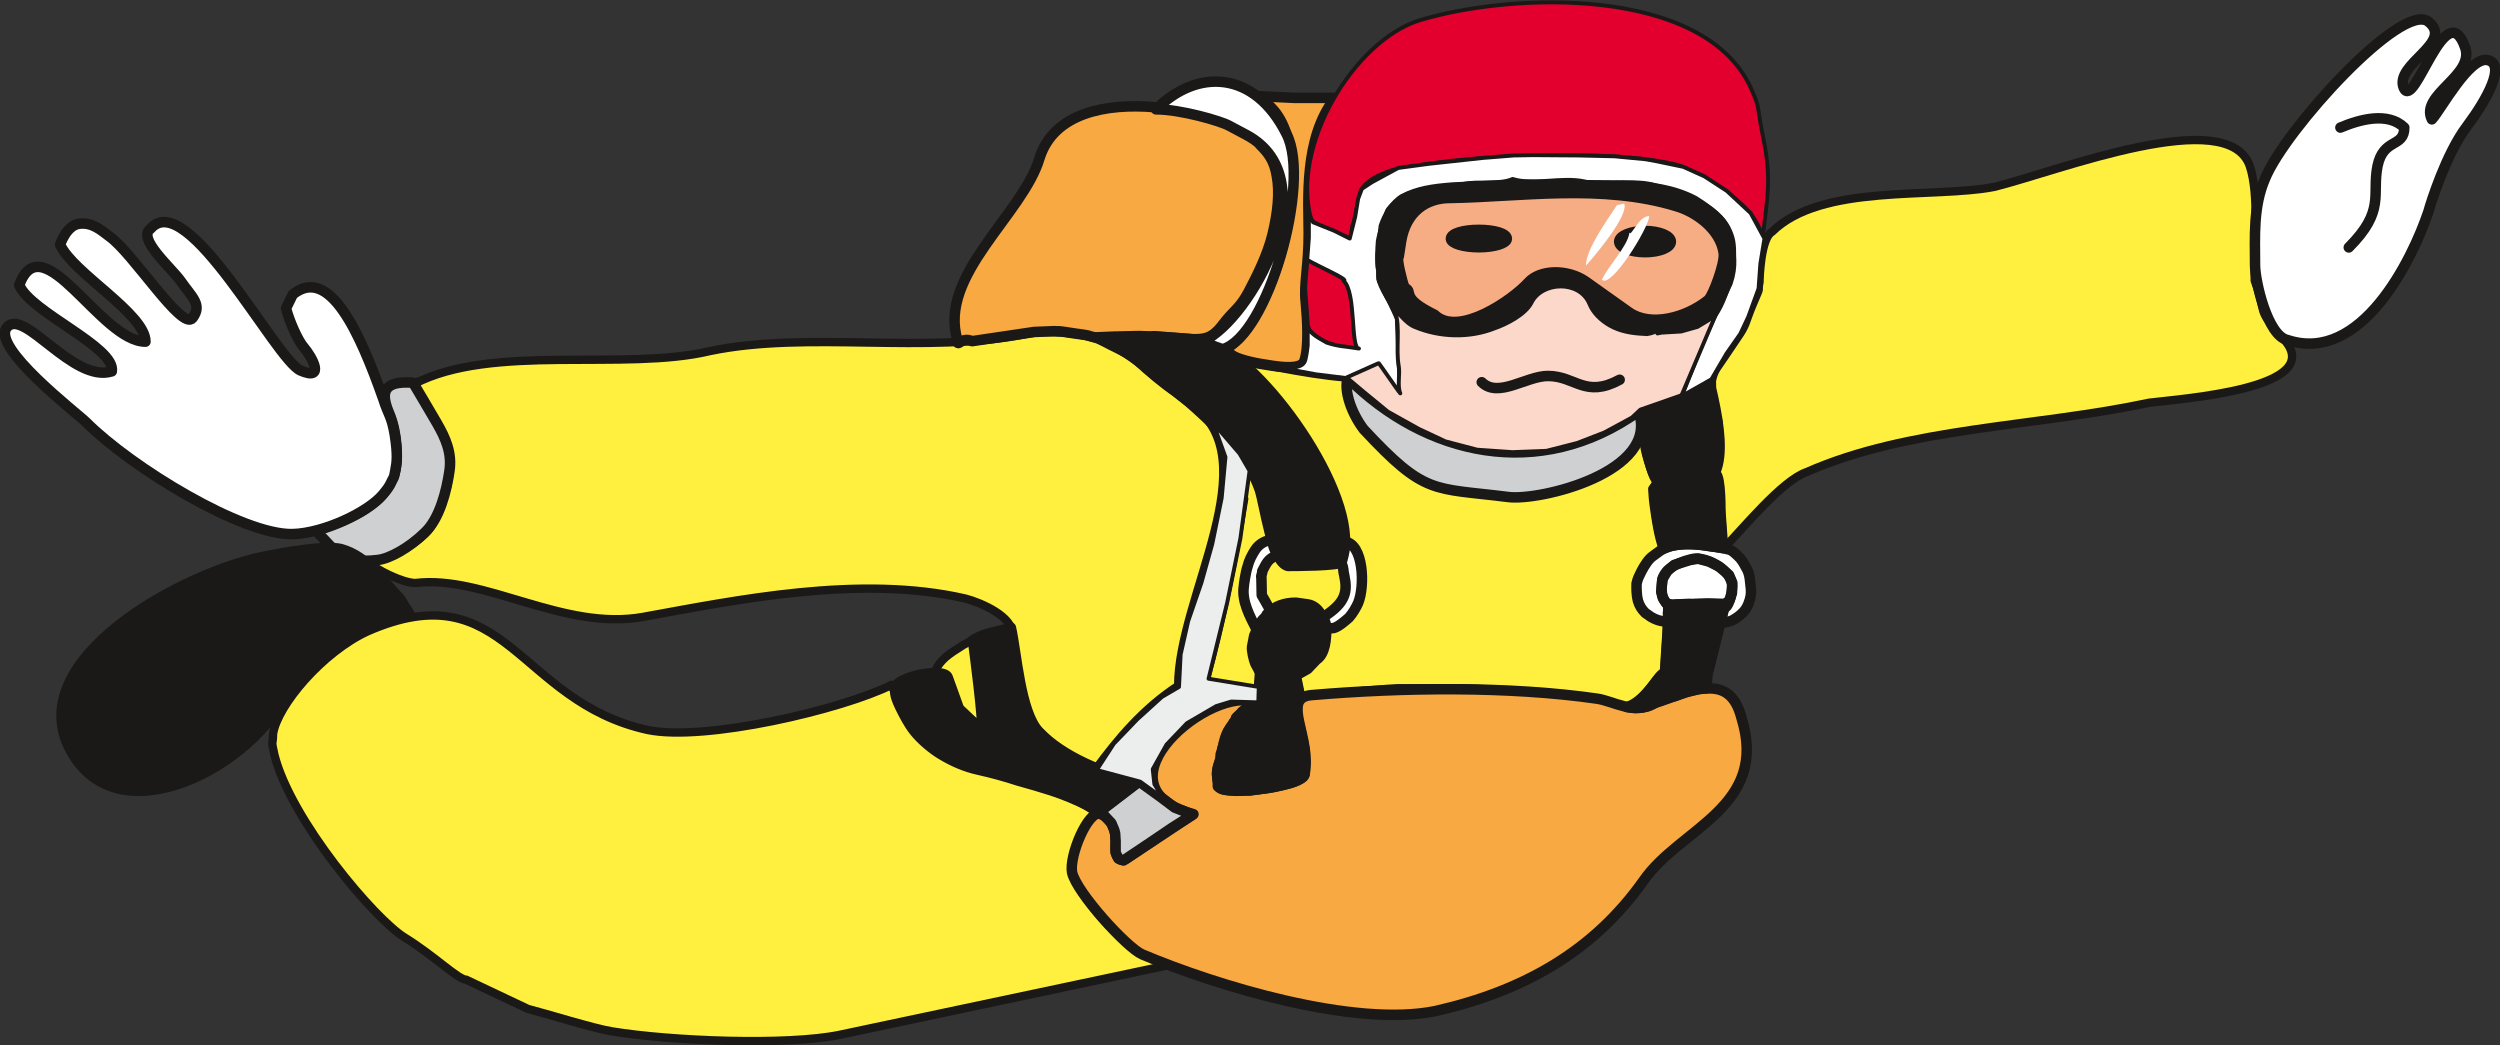 <svg xmlns="http://www.w3.org/2000/svg" xml:space="preserve" width="575.509" height="63.65mm" fill-rule="evenodd" stroke-linejoin="round" stroke-width="28.222" preserveAspectRatio="xMidYMid" version="1.2" viewBox="0 0 15227 6365"><rect x="0" y="0" width="15227" height="6365" fill="#333333" stroke="none"/><defs class="ClipPathGroup"><clipPath id="a" clipPathUnits="userSpaceOnUse"><path d="M0 0h15227v6365H0z"/></clipPath></defs><g class="SlideGroup"><g class="Slide" clip-path="url(#a)"><g class="Page"><g class="com.sun.star.drawing.ClosedBezierShape"><path fill="none" d="M1633 827h12355v5541H1633z" class="BoundingBox"/><path fill="#FFF03F" d="M13733 1709c81 219 0 158 178 358 267 300-620 361-821 386-693 148-1465 148-2085 422-151 51-387 343-509 467 0-73-23-370-36-452l-22 3 35-107-5-213c-15-61-86-221-10-333 79-114 61-91 122-180 61-87 46-89 99-214 53-122 23-55 38-129 0-26 8-267 76-305 301-297 982-201 1355-274 396-99 1422-505 1555-127 60 180 25 480 30 698Zm0 0ZM6775 5660c-76-71-241-272-249-366-8-84 107-343 155-343-124-122-638-231-836-305-274-101-335-276-414-475-299 150-1139 348-1487 275-795-175-861-971-1706-600-272 125-549 450-575 625 0 74-14 26 8 125 99 398 612 1003 795 1115 180 111 325 256 373 256l376 178c99 25 412 122 513 137 359 59 1066 87 1386 21l2006-425c-66-28-139-53-200-89-59-43-97-86-145-129Zm0 0Zm-610-1796c16 130 38 280 61 353 21 79 28 104 43 145 18 41 36 66 61 91 26 23 49 51 97 89 46 38 145 92 251 137 130-177 285-363 498-502 0-547 562-1381 79-1713-165-112-348-313-546-386-102-51-330-69-455-44-617 125-1331-20-1929 104-520 125-1331-48-1803 201-25 0 89-40-5 3 193 312 330 434 112 858-38 74-214 198-389 221 48 48 213 130 290 130 421-51 901 295 1389 206 559-101 1319-260 1962-111 96 25 292 111 284 218Zm0 0Zm1357-1687c180 122 447 480 523 657 23 56 53 92 74 150 22 54 40 112 53 170 15 49 18 82 20 143 97 18 102 203 97 256 18 110-92 278-216 278-3 155-13 155-122 252l-56 35s15 61 25 122l488-41c23-2 59-5 104-7h371c71 2 147 5 221 7 76 3 147 11 219 13 71 3 139 10 200 18 61 5 115 13 160 18 46 5 79 12 99 20 5 3 23 8 33 10 10 5 23 10 36 13 13 5 28 7 41 10 10 3 12 3 20 3 23-8 46-21 71-44 23-20 56-55 79-86 25-30 40-63 78-81-2-99 13-181 13-305-244-23-249-321-23-448-51-168-40-191-66-363 51-49 21-36 0-94-81-216-35-203-81-389-25 25-61 53-112 84-310 150-465 178-658 175-195-2-363-35-607-155-172-84-274-178-409-299-243-18-637-105-675-122Zm0 0ZM5927 3895c-59 33-16 10-59 33-48 30-84 53-112 78-28 26-45 49-55 72-11 22-11 43-8 63 2 18 13 36 30 53 18 16 31 33 56 56 26 26 41 43 64 61 25 21 45 43 66 64 25 23 48 45 76 68-20-325-56-447-58-548Z"/><path fill="none" stroke="#1B1918" stroke-linecap="round" stroke-width="51" d="M13733 1709c81 219 0 158 178 358 267 300-620 361-821 386-693 148-1465 148-2085 422-151 51-387 343-509 467 0-73-23-370-36-452l-22 3 35-107-5-213c-15-61-86-221-10-333 79-114 61-91 122-180 61-87 46-89 99-214 53-122 23-55 38-129 0-26 8-267 76-305 301-297 982-201 1355-274 396-99 1422-505 1555-127 60 180 25 480 30 698ZM6775 5660c-76-71-241-272-249-366-8-84 107-343 155-343-124-122-638-231-836-305-274-101-335-276-414-475-299 150-1139 348-1487 275-795-175-861-971-1706-600-272 125-549 450-575 625 0 74-14 26 8 125 99 398 612 1003 795 1115 180 111 325 256 373 256l376 178c99 25 412 122 513 137 359 59 1066 87 1386 21l2006-425c-66-28-139-53-200-89-59-43-97-86-145-129Z"/><path fill="none" stroke="#1B1918" stroke-linecap="round" stroke-width="51" d="M6165 3864c16 130 38 280 61 353 21 79 28 104 43 145 18 41 36 66 61 91 26 23 49 51 97 89 46 38 145 92 251 137 130-177 285-363 498-502 0-547 562-1381 79-1713-165-112-348-313-546-386-102-51-330-69-455-44-617 125-1331-20-1929 104-520 125-1331-48-1803 201-25 0 89-40-5 3 193 312 330 434 112 858-38 74-214 198-389 221 48 48 213 130 290 130 421-51 901 295 1389 206 559-101 1319-260 1962-111 96 25 292 111 284 218Zm1357-1687c180 122 447 480 523 657 23 56 53 92 74 150 22 54 40 112 53 170 15 49 18 82 20 143 97 18 102 203 97 256 18 110-92 278-216 278-3 155-13 155-122 252l-56 35s15 61 25 122l488-41c23-2 59-5 104-7h371c71 2 147 5 221 7 76 3 147 11 219 13 71 3 139 10 200 18 61 5 115 13 160 18 46 5 79 12 99 20 5 3 23 8 33 10 10 5 23 10 36 13 13 5 28 7 41 10 10 3 12 3 20 3 23-8 46-21 71-44 23-20 56-55 79-86 25-30 40-63 78-81-2-99 13-181 13-305-244-23-249-321-23-448-51-168-40-191-66-363 51-49 21-36 0-94-81-216-35-203-81-389-25 25-61 53-112 84-310 150-465 178-658 175-195-2-363-35-607-155-172-84-274-178-409-299-243-18-637-105-675-122Z"/><path fill="none" stroke="#1B1918" stroke-linecap="round" stroke-width="51" d="M5927 3895c-59 33-16 10-59 33-48 30-84 53-112 78-28 26-45 49-55 72-11 22-11 43-8 63 2 18 13 36 30 53 18 16 31 33 56 56 26 26 41 43 64 61 25 21 45 43 66 64 25 23 48 45 76 68-20-325-56-447-58-548Z"/></g><g class="com.sun.star.drawing.ClosedBezierShape"><path fill="none" d="M9936 3282h763v550h-763z" class="BoundingBox"/><path fill="#FFF" d="M10161 3701c3 8 0 28-2 33 2-18 0 48 0 33 2-18 5-74 2-81 0-5 11-3 23-3 16 0 89-5 104-5 18 0 37 5 52 5 18 0 31-5 51-5h114c-5 31-22 84-28 120 28-8 59-11 77-21 17-10 43-25 66-51 25-27 38-68 43-96s0-56-3-85c-2-25-7-56-20-79-13-22-23-45-41-66-20-20-45-45-61-50-17-8-99-21-111-21-28-5-84-15-128-15-44-2-115 5-145 20-33 10-56 31-84 51-30 20-53 59-71 92-15 30-25 48-31 78-1 29 0 72 8 103 10 33 23 53 46 76 7 5 20 13 33 23 13 8 28 15 43 20s46 10 53 10c10 0 8 0 8-12 2-54 2-38 2-87-50-50-40-101-38-145 8-89 130-127 194-140 64-10 214 53 232 152 7 32-18 154-49 146 5-18 0 3 5-23-89-2-288 3-293 3l-30 2c-15-5-21-7-21 18Zm0 0Zm36-260-41 36-30 50-8 78 10 38 31 43 242-10 104 5 5-3 26-25 13-41 2-62-20-48-61-51-59-30-68-18-49 8-97 30Z"/><path fill="none" stroke="#1B1918" stroke-linecap="round" stroke-width="64" d="M10161 3701c3 8 0 28-2 33 2-18 0 48 0 33 2-18 5-74 2-81 0-5 11-3 23-3 16 0 89-5 104-5 18 0 37 5 52 5 18 0 31-5 51-5h114c-5 31-22 84-28 120 28-8 59-11 77-21 17-10 43-25 66-51 25-27 38-68 43-96s0-56-3-85c-2-25-7-56-20-79-13-22-23-45-41-66-20-20-45-45-61-50-17-8-99-21-111-21-28-5-84-15-128-15-44-2-115 5-145 20-33 10-56 31-84 51-30 20-53 59-71 92-15 30-25 48-31 78-1 29 0 72 8 103 10 33 23 53 46 76 7 5 20 13 33 23 13 8 28 15 43 20s46 10 53 10c10 0 8 0 8-12 2-54 2-38 2-87-50-50-40-101-38-145 8-89 130-127 194-140 64-10 214 53 232 152 7 32-18 154-49 146 5-18 0 3 5-23-89-2-288 3-293 3l-30 2c-15-5-21-7-21 18Z"/><path fill="none" stroke="#1B1918" stroke-linecap="round" stroke-width="64" d="m10197 3441-41 36-30 50-8 78 10 38 31 43 242-10 104 5 5-3 26-25 13-41 2-62-20-48-61-51-59-30-68-18-49 8-97 30Z"/></g><g class="com.sun.star.drawing.ClosedBezierShape"><path fill="none" d="M5782 551h4891v5664H5782z" class="BoundingBox"/><path fill="#F8A941" d="M10082 4280c-129 79-256-12-358-25-531-76-1178-69-1738-21-188 18 7 260-41 486-7 35-145 72-277 87-134 18-261 13-249-31-10-87-10-74 16-155 5-61 28-115 43-163 53-76 68-130 178-178-272-122-1022 504-387 679-134 89-269 178-403 267-41 31-77 0-71-81 7-81-21-158-92-188-74-28-193 256-173 358 28 122 333 457 427 498 450 190 1289 447 1787 345 546-124 967-371 1267-795 224-322 767-447 595-994-39-150-122-183-221-175-97 5-206 58-303 86Zm0 0ZM7882 596l-254-12c485 157 147 1413-178 1547 76 64 203 82 302 97s180 13 193-31c28-83 18-247 8-356-13-107 18-221 18-417 0-195-33-584 162-828h-251Zm0 0Zm-206 287c-86-173-1171-466-1344 79-101 345-621 714-500 1111 0 48 20-25 89 5l378-56 125-5c43 5-18-8 114 13 132 18 71 12 122 23 51 10 236-11 312-5 77 5-2-8 183 10 188 17 221 17 310-103 51-63 92-86 140-178 48-91 117-226 147-355 31-130 43-249 25-348-15-99-58-148-101-191Z"/><path fill="none" stroke="#1B1918" stroke-linecap="round" stroke-width="64" d="M10082 4280c-129 79-256-12-358-25-531-76-1178-69-1738-21-188 18 7 260-41 486-7 35-145 72-277 87-134 18-261 13-249-31-10-87-10-74 16-155 5-61 28-115 43-163 53-76 68-130 178-178-272-122-1022 504-387 679-134 89-269 178-403 267-41 31-77 0-71-81 7-81-21-158-92-188-74-28-193 256-173 358 28 122 333 457 427 498 450 190 1289 447 1787 345 546-124 967-371 1267-795 224-322 767-447 595-994-39-150-122-183-221-175-97 5-206 58-303 86ZM7882 596l-254-12c485 157 147 1413-178 1547 76 64 203 82 302 97s180 13 193-31c28-83 18-247 8-356-13-107 18-221 18-417 0-195-33-584 162-828h-251Z"/><path fill="none" stroke="#1B1918" stroke-linecap="round" stroke-width="64" d="M7676 883c-86-173-1171-466-1344 79-101 345-621 714-500 1111 0 48 20-25 89 5l378-56 125-5c43 5-18-8 114 13 132 18 71 12 122 23 51 10 236-11 312-5 77 5-2-8 183 10 188 17 221 17 310-103 51-63 92-86 140-178 48-91 117-226 147-355 31-130 43-249 25-348-15-99-58-148-101-191Z"/></g><g class="com.sun.star.drawing.ClosedBezierShape"><path fill="none" d="M7346 2843h415v1360h-415z" class="BoundingBox"/><path fill="#FFF03F" d="M7592 3037c-51 316-148 804-234 1100 120 25 150 30 311 53 36-107-36-132-39-203-5-69 0-48 3-71 5-23 5-43 21-72 3-8 3-13 3-16-3-2-5-5-5-10-6-5-9-13-12-18-5-5-7-10-20-40-15-31-38-87-41-132 0-74 11-183 54-252 31-43 31-63 115-89-48-128-38-293-138-432 0 25-41 231-18 182Z"/><path fill="none" stroke="#1B1918" stroke-linecap="round" stroke-width="24" d="M7592 3037c-51 316-148 804-234 1100 120 25 150 30 311 53 36-107-36-132-39-203-5-69 0-48 3-71 5-23 5-43 21-72 3-8 3-13 3-16-3-2-5-5-5-10-6-5-9-13-12-18-5-5-7-10-20-40-15-31-38-87-41-132 0-74 11-183 54-252 31-43 31-63 115-89-48-128-38-293-138-432 0 25-41 231-18 182Z"/></g><g class="com.sun.star.drawing.ClosedBezierShape"><path fill="none" d="M1893 2269h8136v3005H1893z" class="BoundingBox"/><path fill="#CFD0D2" d="M8306 2615c376 404 419 354 879 412 193 26 927-152 795-521-605 430-1298 267-1771-205-25 73 18 210 97 314Zm0 0ZM6937 4759l-249 190 38 18 43 46 18 43 5 20 3 48v69l17 36 31 12 185-124 112-76 125-79-110-43-81-61-137-99Zm0 0ZM2516 2331c-198-15-193 74-144 190 48 117 55 277 33 356-64 230-356 306-480 357 124 124 152 203 373 177 76-7 198-78 287-165 94-86 135-260 152-374 18-112-23-203-76-295-51-89-96-162-145-246Z"/><path fill="none" stroke="#1B1918" stroke-linecap="round" stroke-width="64" d="M8306 2615c376 404 419 354 879 412 193 26 927-152 795-521-605 430-1298 267-1771-205-25 73 18 210 97 314ZM6937 4759l-249 190 38 18 43 46 18 43 5 20 3 48v69l17 36 31 12 185-124 112-76 125-79-110-43-81-61-137-99ZM2516 2331c-198-15-193 74-144 190 48 117 55 277 33 356-64 230-356 306-480 357 124 124 152 203 373 177 76-7 198-78 287-165 94-86 135-260 152-374 18-112-23-203-76-295-51-89-96-162-145-246Z"/></g><g class="com.sun.star.drawing.ClosedBezierShape"><path fill="none" d="M7938 1563h337v580h-337z" class="BoundingBox"/><path fill="#E3002F" d="M7962 1575c0 53-14 140-12 196 5 58 12 152 15 203 3 50 53 75 89 98 38 23 151 58 207 58-13-68 33-288-82-434-58-38-241-121-217-121Z"/><path fill="none" stroke="#1B1918" stroke-linecap="round" stroke-width="24" d="M7962 1575c0 53-14 140-12 196 5 58 12 152 15 203 3 50 53 75 89 98 38 23 151 58 207 58-13-68 33-288-82-434-58-38-241-121-217-121Z"/></g><g class="com.sun.star.drawing.ClosedBezierShape"><path fill="none" d="M7950 2h2833v1478H7950z" class="BoundingBox"/><path fill="#E3002F" d="M10740 841c-43-205-15-172-78-310-287-614-1444-581-2017-407-396 124-789 766-657 1219 73 53 200 83 226 109 25 0 17-92 30-92l38-180c18-97 226-163 300-163 400-77 1268-110 1640-11 150 51 511 263 511 461 33-267 58-374 7-626Z"/><path fill="none" stroke="#1B1918" stroke-linecap="round" stroke-width="24" d="M10740 841c-43-205-15-172-78-310-287-614-1444-581-2017-407-396 124-789 766-657 1219 73 53 200 83 226 109 25 0 17-92 30-92l38-180c18-97 226-163 300-163 400-77 1268-110 1640-11 150 51 511 263 511 461 33-267 58-374 7-626Z"/></g><g class="com.sun.star.drawing.ClosedBezierShape"><path fill="none" d="M343 3306h2197v1544H343z" class="BoundingBox"/><path fill="#1B1918" d="M2453 3635c-99-99-196-262-371-310-100-25-364 23-463 43-508 96-1512 636-1208 1208 305 569 1162 94 1355-356 173-158 453-432 760-462-33-68-30-46-73-123Z"/><path fill="none" stroke="#1B1918" stroke-linecap="round" stroke-width="24" d="M2453 3635c-99-99-196-262-371-310-100-25-364 23-463 43-508 96-1512 636-1208 1208 305 569 1162 94 1355-356 173-158 453-432 760-462-33-68-30-46-73-123Z"/></g><g fill="none" class="com.sun.star.drawing.LineShape"><path d="M7644 4080h34v34h-34z" class="BoundingBox"/><path stroke="#1B1918" stroke-linecap="round" stroke-width="24" d="m7656 4101 9-9"/></g><g class="com.sun.star.drawing.ClosedBezierShape"><path fill="none" d="M7674 3371h536v402h-536z" class="BoundingBox"/><path fill="#FFF03F" d="m7739 3717-53-92v-130c12-39 27-67 53-92l43-20 39 53 36 10h91l99-3 88-7 40-8 8 46 13 67c2 28 0 69-8 97-13 25-31 46-53 64l-75 58c-8-12-31-48-36-50l-40-28-107-13-77 15-61 33Z"/><path fill="none" stroke="#1B1918" stroke-linecap="round" stroke-width="24" d="m7739 3717-53-92v-130c12-39 27-67 53-92l43-20 39 53 36 10h91l99-3 88-7 40-8 8 46 13 67c2 28 0 69-8 97-13 25-31 46-53 64l-75 58c-8-12-31-48-36-50l-40-28-107-13-77 15-61 33Z"/></g><g fill="none" class="com.sun.star.drawing.LineShape"><path d="M6925 4730h31v41h-31z" class="BoundingBox"/><path stroke="#1B1918" stroke-linecap="round" stroke-width="24" d="m6943 4742-6 16"/></g><g class="com.sun.star.drawing.ClosedBezierShape"><path fill="none" d="M5419 2018h5122v2967H5419z" class="BoundingBox"/><path fill="#1B1918" d="M10147 4095c76-8 160-10 261-15-10 23-13 79-13 112-20 0-45 2-63 7-20 8-43 10-61 15-20 8-43 17-63 24-21 5-39 11-59 18-18 8-43 15-61 23-20 8-25 13-43 20-15 5-46 13-69 13-20 3-43-3-66-5 130-43 193-214 237-212Zm0 0Zm20-404 340-10-99 396-267 16 26-402Zm0 0Zm312-569c10 145 8 102 16 216-100-15-252-46-361 3-28-76-43-176-56-272-8-69-20-145 69-112 43 18 160 26 185 13 84-31 69-26 104-76 41-49 43 172 43 228Zm0 0Zm-58-758c76 325 134 728-305 586-74-26-122-410-122-461 229-59 183-64 335-125 87-58 92-94 92 0Zm0 0Zm-3021-259c320 125 917 969 769 1317 0 25-299 25-325 25-99-25-139-368-172-467-41-117-105-196-173-278-69-84-262-264-335-315-77-51-166-127-234-190-69-61-135-74-242-140-77-7 664-24 712 48Zm0 0Zm274 1998 221 10 69-38 53-56c56-36 61-127 61-198-18-59-46-130-114-140l-71-10c-69 0-125 20-168 61l-61 81-25 59-13 68c-3 20 10 79 20 102 13 23 26 45 28 61Zm0 0Zm0 2 219 13 28 136-260 28 13-177Zm0 0Zm-28 177-81 53c-5 13-38 33-38 41 0 7-13 25-21 38-20 25-33 50-43 78s-15 74-28 102c3 41-20 63-20 104-8 31 8 56 3 92 22 17 30 20 68 22 38 3 84 0 127 3 56-10 117-13 173-28 53-13 109-20 150-56l10-15c-3-13-3-18 0-23 0-8 2-13 0-23 2-13 5-20 2-30v-31c-2-13-2-25-2-35 0-13-5-23-5-33-3-11-5-21-5-31-3-13-8-23-8-33-7-35-23-84-25-119-8-36 0-76 12-104l-269 28Zm0 0Zm-706 477c-203-41-466-147-613-302-114-122-135-481-170-634-74 26-158 28-231 77 10 73 66 503 55 547l-139-127-69-192c-15-66-329-5-322 69 2 46 12 67 33 112 23 46 50 100 86 145 36 46 107 109 170 145 64 38 137 71 219 89 81 18 165 41 241 66 74 20 132 38 206 61 71 23 162 61 208 86 46 26 43 28 74 51l252-193Z"/><path fill="none" stroke="#1B1918" stroke-linecap="round" stroke-width="64" d="M10147 4095c76-8 160-10 261-15-10 23-13 79-13 112-20 0-45 2-63 7-20 8-43 10-61 15-20 8-43 17-63 24-21 5-39 11-59 18-18 8-43 15-61 23-20 8-25 13-43 20-15 5-46 13-69 13-20 3-43-3-66-5 130-43 193-214 237-212Zm20-404 340-10-99 396-267 16 26-402Zm312-569c10 145 8 102 16 216-100-15-252-46-361 3-28-76-43-176-56-272-8-69-20-145 69-112 43 18 160 26 185 13 84-31 69-26 104-76 41-49 43 172 43 228Z"/><path fill="none" stroke="#1B1918" stroke-linecap="round" stroke-width="64" d="M10421 2364c76 325 134 728-305 586-74-26-122-410-122-461 229-59 183-64 335-125 87-58 92-94 92 0Zm-3021-259c320 125 917 969 769 1317 0 25-299 25-325 25-99-25-139-368-172-467-41-117-105-196-173-278-69-84-262-264-335-315-77-51-166-127-234-190-69-61-135-74-242-140-77-7 664-24 712 48Zm274 1998 221 10 69-38 53-56c56-36 61-127 61-198-18-59-46-130-114-140l-71-10c-69 0-125 20-168 61l-61 81-25 59-13 68c-3 20 10 79 20 102 13 23 26 45 28 61Zm0 2 219 13 28 136-260 28 13-177Z"/><path fill="none" stroke="#1B1918" stroke-linecap="round" stroke-width="64" d="m7646 4282-81 53c-5 13-38 33-38 41 0 7-13 25-21 38-20 25-33 50-43 78s-15 74-28 102c3 41-20 63-20 104-8 31 8 56 3 92 22 17 30 20 68 22 38 3 84 0 127 3 56-10 117-13 173-28 53-13 109-20 150-56l10-15c-3-13-3-18 0-23 0-8 2-13 0-23 2-13 5-20 2-30v-31c-2-13-2-25-2-35 0-13-5-23-5-33-3-11-5-21-5-31-3-13-8-23-8-33-7-35-23-84-25-119-8-36 0-76 12-104l-269 28Zm-706 477c-203-41-466-147-613-302-114-122-135-481-170-634-74 26-158 28-231 77 10 73 66 503 55 547l-139-127-69-192c-15-66-329-5-322 69 2 46 12 67 33 112 23 46 50 100 86 145 36 46 107 109 170 145 64 38 137 71 219 89 81 18 165 41 241 66 74 20 132 38 206 61 71 23 162 61 208 86 46 26 43 28 74 51l252-193Z"/></g><g class="com.sun.star.drawing.ClosedBezierShape"><path fill="none" d="M7542 3257h787v612h-787z" class="BoundingBox"/><path fill="#FFF" d="M7758 3332c10 23 12 33 22 50-59 21-67 51-92 97 3 10-10 30-5 38l2 108s34 58 49 86c2 3 2 3 2 8s-2 5-7 10c-8 5-8 10-13 13-3 5-5 10-10 17-5 3-13 13-18 18s-8 13-13 18-7 13-10 18c-5 5-7 10-13 18-40-79-90-168-76-262 0-5 10-82 23-120 8-34 26-69 46-100 20-30 51-53 94-60h5c8 22 8 22 14 43Zm0 0Zm412 96c18 43 8 41 18 79 20 97 10 163-126 250l-7 5c15 13 25 48 25 74 15-11 28-8 44-11 28-7 69-43 92-63 23-25 46-66 56-89 43-104 33-362-82-374 8 40-17 124-20 129Z"/><path fill="none" stroke="#1B1918" stroke-linecap="round" stroke-width="64" d="M7758 3332c10 23 12 33 22 50-59 21-67 51-92 97 3 10-10 30-5 38l2 108s34 58 49 86c2 3 2 3 2 8s-2 5-7 10c-8 5-8 10-13 13-3 5-5 10-10 17-5 3-13 13-18 18s-8 13-13 18-7 13-10 18c-5 5-7 10-13 18-40-79-90-168-76-262 0-5 10-82 23-120 8-34 26-69 46-100 20-30 51-53 94-60h5c8 22 8 22 14 43Zm412 96c18 43 8 41 18 79 20 97 10 163-126 250l-7 5c15 13 25 48 25 74 15-11 28-8 44-11 28-7 69-43 92-63 23-25 46-66 56-89 43-104 33-362-82-374 8 40-17 124-20 129Z"/></g><g class="com.sun.star.drawing.ClosedBezierShape"><path fill="none" d="M7754 933h3006v1492H7754z" class="BoundingBox"/><path fill="#FFF" d="M7952 2186c-5 25-18 38-43 46-38 10-97 7-142 2l248 46 186 23 340 76h-15l-18-435c0-5-30-71-63-135l-49-107-7-147 20-180c23-70 69-146 130-182 94-48 183-61 312-71l396-17 641 5c160 7 308 25 442 96 87 56 178 118 206 207 31 132 41 208 5 315l-157 328-140 356 180-102 92-157 84-120 48-102 63-173 11-152 25-153-84-155-145-135-137-89-129-58-158-33-71-13-190-18-219-5-277-2-118 2-188 15-330 36-185 25-160 87-61 40-23 61-18 110-33 132-96-48-127-51-26-51v145l-10 135c74 43 262 124 221 127 79 69 41 413 94 413-96-16-119-11-196-36-48-28-104-54-116-100v118c-5 33-5 45-13 81Z"/><path fill="none" stroke="#1B1918" stroke-linecap="round" stroke-width="24" d="M7952 2186c-5 25-18 38-43 46-38 10-97 7-142 2l248 46 186 23 340 76h-15l-18-435c0-5-30-71-63-135l-49-107-7-147 20-180c23-70 69-146 130-182 94-48 183-61 312-71l396-17 641 5c160 7 308 25 442 96 87 56 178 118 206 207 31 132 41 208 5 315l-157 328-140 356 180-102 92-157 84-120 48-102 63-173 11-152 25-153-84-155-145-135-137-89-129-58-158-33-71-13-190-18-219-5-277-2-118 2-188 15-330 36-185 25-160 87-61 40-23 61-18 110-33 132-96-48-127-51-26-51v145l-10 135c74 43 262 124 221 127 79 69 41 413 94 413-96-16-119-11-196-36-48-28-104-54-116-100v118c-5 33-5 45-13 81Z"/></g><g class="com.sun.star.drawing.ClosedBezierShape"><path fill="none" d="M8376 1077h2200v985H8376z" class="BoundingBox"/><path fill="#1B1918" d="m9091 2007-155 41c-6 0-237 15-372-91-63-51-142-171-165-242-5-12-7-56-2-68-15 2-8-151-5-179 12-66 35-122 56-183 10-28 94-94 121-102 100-45 237-40 346-63 85-18 222 5 298-30 125 40 302-15 437 15 142 33 300-22 448 28 160 56 391 111 452 307 26 79 8 237-20 306-28 71-61 178-125 213-122 64-134 66-274 74-181 5-237 15-352-59-111-73-68-111-121-155-49-38-26-66-138-66-114 0-7-5-155 36-111 152-132 183-274 218Z"/><path fill="none" stroke="#1B1918" stroke-linecap="round" stroke-width="24" d="m9091 2007-155 41c-6 0-237 15-372-91-63-51-142-171-165-242-5-12-7-56-2-68-15 2-8-151-5-179 12-66 35-122 56-183 10-28 94-94 121-102 100-45 237-40 346-63 85-18 222 5 298-30 125 40 302-15 437 15 142 33 300-22 448 28 160 56 391 111 452 307 26 79 8 237-20 306-28 71-61 178-125 213-122 64-134 66-274 74-181 5-237 15-352-59-111-73-68-111-121-155-49-38-26-66-138-66-114 0-7-5-155 36-111 152-132 183-274 218Z"/></g><g class="com.sun.star.drawing.ClosedBezierShape"><path fill="none" d="M8523 1183h1970v772H8523z" class="BoundingBox"/><path fill="#F7AD83" d="M8831 1226c-137 0-249 79-277 245l-15 97c-17-8 25 162 33 170 63 42-33 59 178 163 129 130 448-88 544-194 81-89 259-89 374-10l266 189c121 84 326 31 456-73 25-21 96-212 89-268-18-135-160-237-275-270-448-137-943-56-1373-49Z"/><path fill="none" stroke="#1B1918" stroke-linecap="round" stroke-width="24" d="M8831 1226c-137 0-249 79-277 245l-15 97c-17-8 25 162 33 170 63 42-33 59 178 163 129 130 448-88 544-194 81-89 259-89 374-10l266 189c121 84 326 31 456-73 25-21 96-212 89-268-18-135-160-237-275-270-448-137-943-56-1373-49Z"/></g><g class="com.sun.star.drawing.ClosedBezierShape"><path fill="none" d="M8805 1368h1405v201H8805z" class="BoundingBox"/><path fill="#1B1918" d="M10020 1536c-87 0-158-28-158-64s71-65 158-65c86 0 157 29 157 65s-71 64-157 64Zm0 0Zm-1013-30c-94 0-170-24-170-52 0-32 76-54 170-54s171 22 171 54c0 28-77 52-171 52Z"/><path fill="none" stroke="#1B1918" stroke-linecap="round" stroke-width="64" d="M10020 1536c-87 0-158-28-158-64s71-65 158-65c86 0 157 29 157 65s-71 64-157 64Zm-1013-30c-94 0-170-24-170-52 0-32 76-54 170-54s171 22 171 54c0 28-77 52-171 52Z"/></g><g class="com.sun.star.drawing.ClosedBezierShape"><path fill="none" d="M8190 1732h2276v1035H8190z" class="BoundingBox"/><path fill="#FCD8CA" d="m8397 2212-195 87 106 89 145 119 188 105 162 76 194 51 215 15 207-8 188-48 165-64 168-91 51-48 249-87 7-12 206-486-46 40-68 41-99 28-120 7-25 5v-10h-15c-8 5-49 18-61 13-79-3-150-15-214-51-58-33-104-81-124-132-61-146-290-136-353-7-37 73-156 132-220 154-157 64-340 56-487-5-61-22-117-101-153-155 0 16 28 44 31 64 30 96 2 223 20 325 10 47-10 123 10 169-13-13-132-189-132-184Z"/><path fill="none" stroke="#1B1918" stroke-linecap="round" stroke-width="24" d="m8397 2212-195 87 106 89 145 119 188 105 162 76 194 51 215 15 207-8 188-48 165-64 168-91 51-48 249-87 7-12 206-486-46 40-68 41-99 28-120 7-25 5v-10h-15c-8 5-49 18-61 13-79-3-150-15-214-51-58-33-104-81-124-132-61-146-290-136-353-7-37 73-156 132-220 154-157 64-340 56-487-5-61-22-117-101-153-155 0 16 28 44 31 64 30 96 2 223 20 325 10 47-10 123 10 169-13-13-132-189-132-184Z"/></g><g class="com.sun.star.drawing.PolyPolygonShape"><path fill="none" d="M6668 2564h1012v2309H6668z" class="BoundingBox"/><path fill="#ECEDED" d="m7181 4184-104 61-151 137-142 148-104 160 265 71 137 99-51-84-10-91 84-150 124-130 178-104 92-28 165 5 3-94-306-50 113-461 81-394 56-411-61-105-161-187 75 208-23 249-57 279-66 236-81 235-46 203-10 198Z"/><path fill="none" stroke="#1B1918" stroke-linecap="round" stroke-width="24" d="m7181 4184-104 61-151 137-142 148-104 160 265 71 137 99-51-84-10-91 84-150 124-130 178-104 92-28 165 5 3-94-306-50 113-461 81-394 56-411-61-105-161-187 75 208-23 249-57 279-66 236-81 235-46 203-10 198Z"/></g><g class="com.sun.star.drawing.ClosedBezierShape"><path fill="none" d="M-2 86h15234v3200H-2z" class="BoundingBox"/><path fill="#FFF" d="M13735 1614c0 99 76 432 198 457 447 148 759-487 858-782 13-48 107-351 234-519 127-170 239-379 127-404s-290 310-340 361c-74-150 261-267 203-437-117-337-310 388-374 246-61-145 310-277 150-404-160-126-874 658-995 956-74 173-61 353-61 526Zm0 0ZM1783 1794c223-182 409 232 551 635 33 103 51 103 71 222 18 122 13 160 3 214-10 56-10 38-23 68-15 33-26 46-53 79-89 107-359 236-549 241-305 8-983-406-1257-680-56-56-586-461-483-580 104-120 401 342 638 269 25-148-498-361-564-526 142-381 497 345 769 345 0-170-444-419-520-591 0 0 38-117 116-127 79-11 135 40 183 76 145 101 445 581 508 498 61-82-5-127-73-226-59-82-267-259-183-318 223-256 762 798 914 864 153 66 69-84 18-143-33-38-86-154-107-236l41-84Zm0 0Zm5664 333c275-79 540-1013 390-1309-196-394-547-401-796-152 150 0 393 71 444 99l109 58c504 273 16 1124-259 1251 0-10-35 5 112 53Z"/><path fill="none" stroke="#1B1918" stroke-linecap="round" stroke-width="64" d="M13735 1614c0 99 76 432 198 457 447 148 759-487 858-782 13-48 107-351 234-519 127-170 239-379 127-404s-290 310-340 361c-74-150 261-267 203-437-117-337-310 388-374 246-61-145 310-277 150-404-160-126-874 658-995 956-74 173-61 353-61 526ZM1783 1794c223-182 409 232 551 635 33 103 51 103 71 222 18 122 13 160 3 214-10 56-10 38-23 68-15 33-26 46-53 79-89 107-359 236-549 241-305 8-983-406-1257-680-56-56-586-461-483-580 104-120 401 342 638 269 25-148-498-361-564-526 142-381 497 345 769 345 0-170-444-419-520-591 0 0 38-117 116-127 79-11 135 40 183 76 145 101 445 581 508 498 61-82-5-127-73-226-59-82-267-259-183-318 223-256 762 798 914 864 153 66 69-84 18-143-33-38-86-154-107-236l41-84Zm5664 333c275-79 540-1013 390-1309-196-394-547-401-796-152 150 0 393 71 444 99l109 58c504 273 16 1124-259 1251 0-10-35 5 112 53Z"/></g><g fill="none" class="com.sun.star.drawing.OpenBezierShape"><path d="M8993 689h5684v1709H8993z" class="BoundingBox"/><path stroke="#1B1918" stroke-linecap="round" stroke-width="64" d="M14255 777c120-51 290-96 389 0 0 124-127 61-163 234-35 176 49 272-175 496m-5281 821c101 99 271-38 403-38 168 0 226 137 437 23"/></g><g class="com.sun.star.drawing.ClosedBezierShape"><path fill="none" d="M9660 1240h386v471h-386z" class="BoundingBox"/><path fill="#FFF" d="M9925 1416c-11 86-135 209-168 288 56 56 288-321 288-388-66 0-110 130-120 100Zm0 0Zm-77-166c-55 86-188 265-188 367 55-59 265-311 232-377l-44 10Z"/></g></g></g></g></svg>
